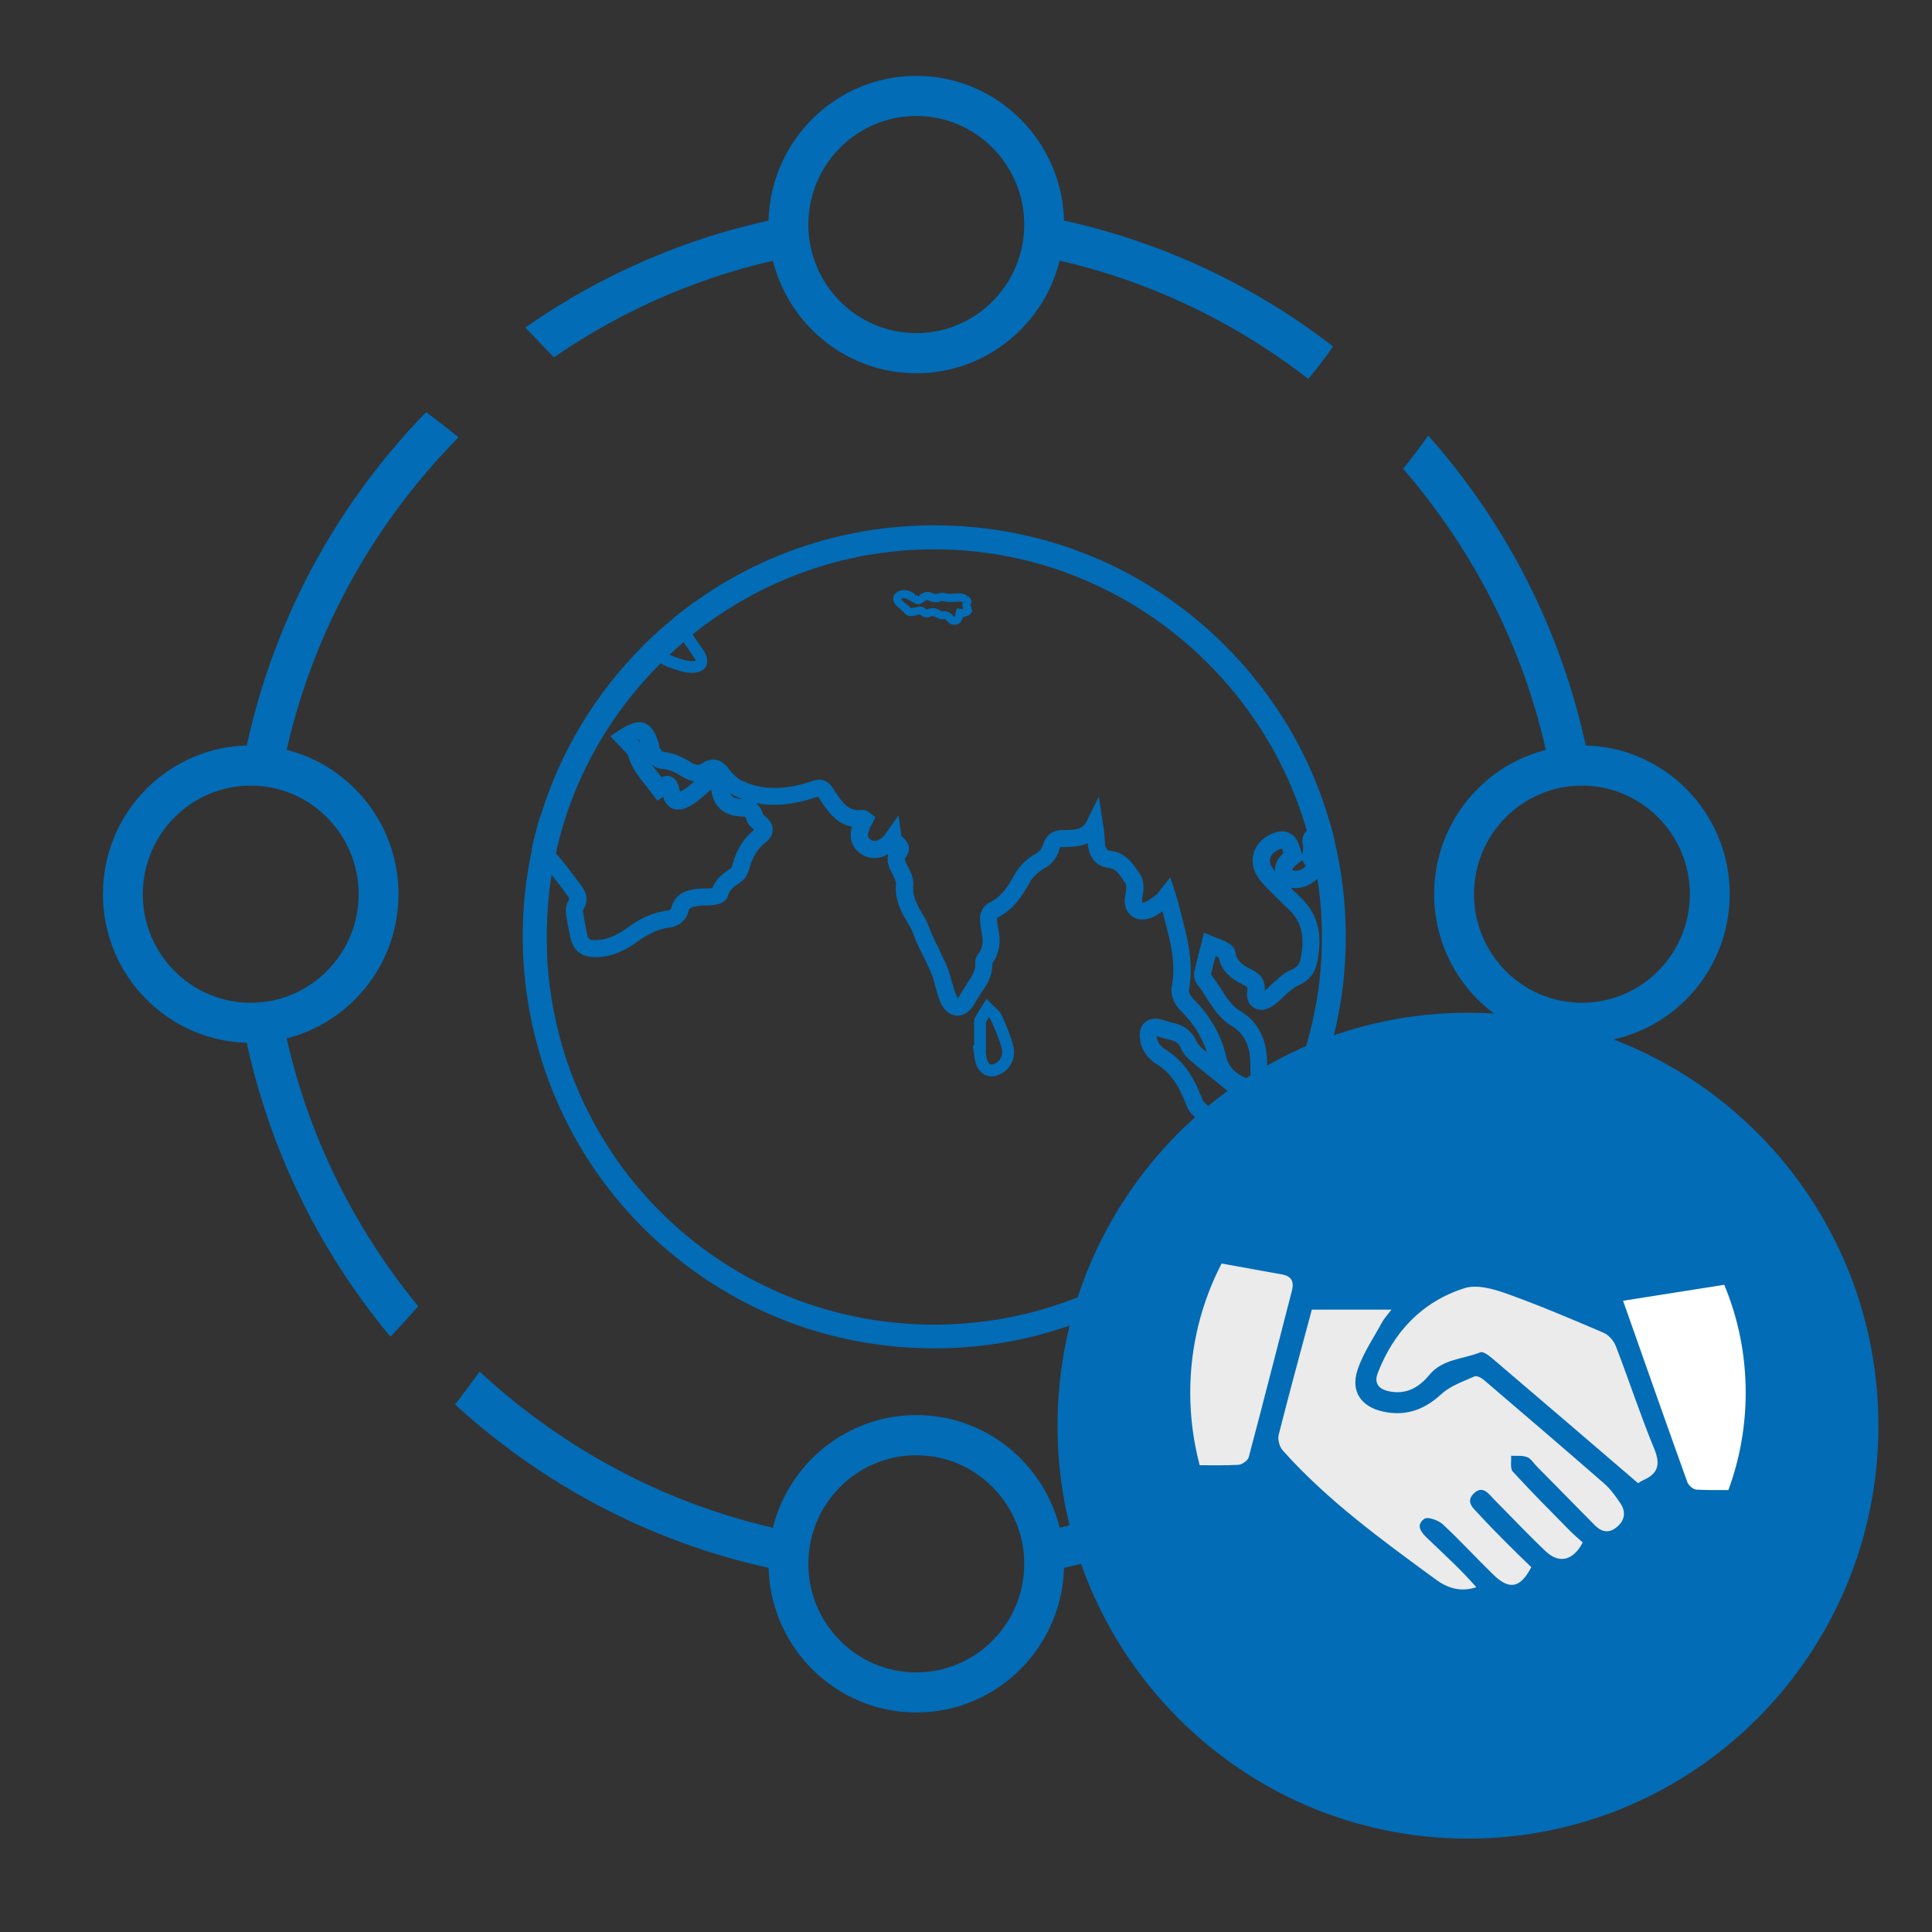<?xml version="1.0" encoding="utf-8"?>
<!-- Generator: Adobe Illustrator 25.4.1, SVG Export Plug-In . SVG Version: 6.00 Build 0)  -->
<svg version="1.1" id="Layer_1" xmlns="http://www.w3.org/2000/svg" xmlns:xlink="http://www.w3.org/1999/xlink" x="0px" y="0px"
	 viewBox="0 0 300 300" style="enable-background:new 0 0 300 300;" xml:space="preserve">
<rect x="0" y="0" width="300" height="300" fill="#333333" stroke="none"/>
<style type="text/css">
	.st0{fill:none;}
	.st1{fill:#EBEBEC;}
	.st2{fill:#026CB6;}
	.st3{fill:#FFFFFF;}
</style>
<g>
	<path class="st2" d="M211.65,211.51c-13.67,13.22-31.01,22.62-50.19,26.36l1.18,6.12c20.39-3.97,39-13.79,53.93-28.43
		C214.96,214.15,213.33,212.79,211.65,211.51"/>
	<path class="st2" d="M228.04,202.32c9.33-12.72,15.73-27.34,18.75-43l-6.08-1.18c-2.75,14.31-8.61,27.62-16.82,39.15
		C225.36,198.88,226.73,200.57,228.04,202.32"/>
	<path class="st2" d="M86.01,55.48c11.03-7.59,23.61-13.02,37.1-15.65l-1.18-6.11c-14.6,2.84-28.28,8.68-40.36,17.14
		C83.04,52.41,84.53,53.94,86.01,55.48"/>
	<path class="st2" d="M66.17,63.99C51.55,79.03,41.74,97.8,37.78,118.37l6.08,1.19c3.82-19.85,13.6-37.73,27.34-51.66
		C69.54,66.57,67.88,65.25,66.17,63.99"/>
	<path class="st2" d="M64.94,202.84c-10.44-12.73-17.87-28.03-21.08-44.71l-6.08,1.18c3.43,17.85,11.27,34.35,22.84,48.24
		C62.1,206.02,63.53,204.44,64.94,202.84"/>
	<path class="st2" d="M74.48,212.98c-1.25,1.72-2.51,3.42-3.82,5.1c14.45,13.24,32.08,22.18,51.27,25.91l1.18-6.11
		C104.66,234.27,87.9,225.43,74.48,212.98"/>
	<path class="st2" d="M206.99,53.79c-13.02-10.06-28.12-16.92-44.36-20.08l-1.18,6.11c15.4,3,29.62,9.66,41.7,19.01
		C204.52,57.22,205.8,55.54,206.99,53.79"/>
	<path class="st2" d="M221.77,67.62c-1.22,1.78-2.52,3.5-3.9,5.16c11.36,13.13,19.44,29.18,22.82,46.78l6.08-1.18
		C243.14,99.43,234.53,82,221.77,67.62"/>
	<path class="st2" d="M142.28,18.01c-9.24,0-16.76,7.56-16.76,16.86c0,9.3,7.52,16.86,16.76,16.86c9.24,0,16.76-7.56,16.76-16.86
		C159.04,25.57,151.52,18.01,142.28,18.01 M142.28,57.96c-12.66,0-22.95-10.36-22.95-23.09c0-12.73,10.29-23.09,22.95-23.09
		c12.66,0,22.95,10.36,22.95,23.09C165.23,47.6,154.94,57.96,142.28,57.96"/>
	<path class="st2" d="M142.28,225.97c-9.24,0-16.76,7.56-16.76,16.86c0,9.3,7.52,16.86,16.76,16.86c9.24,0,16.76-7.56,16.76-16.86
		C159.04,233.53,151.52,225.97,142.28,225.97 M142.28,265.91c-12.66,0-22.95-10.36-22.95-23.09c0-12.73,10.29-23.09,22.95-23.09
		c12.66,0,22.95,10.36,22.95,23.09C165.23,255.56,154.94,265.91,142.28,265.91"/>
	<path class="st2" d="M38.93,121.99c-9.24,0-16.76,7.56-16.76,16.86s7.52,16.86,16.76,16.86c9.24,0,16.76-7.56,16.76-16.86
		S48.17,121.99,38.93,121.99 M38.93,161.93c-12.66,0-22.95-10.36-22.95-23.09c0-12.73,10.29-23.09,22.95-23.09
		c12.66,0,22.95,10.36,22.95,23.09C61.88,151.58,51.59,161.93,38.93,161.93"/>
	<path class="st2" d="M245.64,121.99c-9.24,0-16.76,7.56-16.76,16.86s7.52,16.86,16.76,16.86c9.24,0,16.76-7.56,16.76-16.86
		S254.87,121.99,245.64,121.99 M245.64,161.93c-12.66,0-22.95-10.36-22.95-23.09c0-12.73,10.29-23.09,22.95-23.09
		c12.66,0,22.95,10.36,22.95,23.09C268.58,151.58,258.29,161.93,245.64,161.93"/>
	<path class="st2" d="M291.68,221.38c0,35.41-28.54,64.12-63.74,64.12c-35.2,0-63.73-28.71-63.73-64.12s28.54-64.12,63.73-64.12
		C263.14,157.26,291.68,185.97,291.68,221.38"/>
	<path class="st1" d="M249.14,230.4c-6.22-5.43-12.5-10.8-18.77-16.16c-0.37-0.32-1.08-0.66-1.42-0.51
		c-1.74,0.79-3.69,1.44-5.07,2.69c-2.65,2.45-5.52,3.53-9.03,2.79c-3.42-0.71-5.15-3.08-4.08-6.4c0.85-2.64,2.49-5.02,3.84-7.49
		c0.34-0.63,0.86-1.17,1.46-1.96h-12.37c-1.78,6.64-3.53,13.03-5.15,19.45c-0.18,0.72,0.13,1.84,0.63,2.41
		c6.97,7.81,15.39,13.9,23.76,20.04c1.72,1.26,3.77,2.04,6.3,1.2c-2.36-2.71-4.97-5.08-7.51-7.51c-0.91-0.86-2.04-2.05-0.56-3.11
		c0.52-0.37,2.18,0.22,2.87,0.86c2.71,2.51,5.21,5.26,7.86,7.83c2.49,2.41,4.17,2.08,5.88-1.18c-1.31-1.27-2.67-2.57-3.99-3.91
		c-1.38-1.39-2.77-2.8-4.1-4.25c-0.87-0.95-2.25-2-0.77-3.35c1.36-1.24,2.24,0.14,3.1,1.01c2.66,2.68,5.25,5.44,7.99,8.03
		c2.09,1.98,4.27,1.47,5.76-1.37c-0.64-0.57-1.36-1.17-2.02-1.84c-2.98-3.03-5.99-6.04-8.85-9.17c-0.44-0.49-0.19-1.61-0.26-2.45
		c0.83,0.05,1.73-0.08,2.48,0.21c0.6,0.22,1.02,0.94,1.52,1.45c2.99,3.02,5.98,6.05,8.95,9.08c1.11,1.13,2.25,1.37,3.51,0.3
		c1.21-1.02,1.38-2.31,0.56-3.59C250.91,232.4,250.13,231.26,249.14,230.4"/>
	<path class="st1" d="M250.91,209.04c-0.32-0.84-1.11-1.75-1.91-2.09c-4.97-2.13-9.96-4.25-15.04-6.07
		c-2.06-0.74-4.65-1.47-6.57-0.85c-6.54,2.09-10.98,6.75-13.46,13.2c-0.61,1.6,0.21,2.52,1.85,2.83c2.62,0.5,4.56-0.61,6.17-2.57
		c2.06-2.5,5.27-2.43,7.95-3.51c0.41-0.16,1.26,0.48,1.77,0.91c7.53,6.41,15.02,12.84,22.69,19.42c0.06-0.04,0.44-0.31,0.85-0.49
		c2.3-1.03,2.64-2.46,1.66-4.85C254.71,219.73,252.95,214.33,250.91,209.04"/>
	<path class="st3" d="M267.74,199.5c-5.36,0.85-10.56,1.67-15.71,2.48c3.45,9.8,6.68,19,9.98,28.17c0.19,0.51,0.91,1.14,1.41,1.16
		c1.64,0.08,3.27,0.08,4.96,0.07c1.74-4.71,2.69-9.81,2.69-15.13C271.07,210.31,269.89,204.65,267.74,199.5"/>
	<path class="st1" d="M199.09,197.9c-3.11-0.56-6.22-1.12-9.4-1.7c-3.11,6-4.87,12.82-4.87,20.05c0,3.9,0.51,7.68,1.47,11.27
		c2.07,0.01,4.03,0.04,5.98-0.06c0.58-0.03,1.49-0.66,1.63-1.18c2.29-8.6,4.47-17.22,6.7-25.83
		C200.97,199.02,200.57,198.18,199.09,197.9"/>
	<path class="st2" d="M194.76,171.23c-0.5-0.7-1-1.4-1.6-2c-0.14-0.16-0.26-0.3-0.44-0.4c-1.16-1.06-2.47-2.1-3.67-3.07
		c-0.06-0.04-0.1-0.1-0.16-0.14c-0.86-0.7-1.77-1.4-2.64-2.13c-0.6-0.5-1-1-1.2-1.47c-0.23-0.53-0.53-0.99-0.96-1.37
		c-0.54-0.53-1.26-0.9-2.23-1.06c-0.34-0.04-0.64-0.16-1-0.26c-0.2-0.07-0.44-0.14-0.64-0.2c-1-0.27-1.57,0-1.87,0.26
		c-0.44,0.36-0.6,1-0.54,1.83c0.14,1,0.56,1.87,1.3,2.57c0.26,0.26,0.56,0.5,0.9,0.7c2.07,1.26,3.53,3.17,4.73,6.2
		c0.07,0.1,0.1,0.2,0.14,0.34c0.16,0.46,0.36,1.04,0.8,1.4c1.24,1.04,1.84,2.4,2.47,3.87c0.14,0.34,0.27,0.64,0.4,0.94
		c0.2,0.43,0.4,0.83,0.64,1.23c0.26-0.26,0.5-0.5,0.74-0.76c-0.17-0.26-0.3-0.6-0.47-0.9c-0.13-0.3-0.23-0.6-0.4-0.9
		c-0.63-1.5-1.33-3.03-2.7-4.23c-0.23-0.2-0.4-0.6-0.53-1c-0.04-0.1-0.1-0.24-0.14-0.34c-1.3-3.23-2.87-5.3-5.13-6.67
		c-0.24-0.14-0.44-0.3-0.6-0.44c-0.64-0.6-1.04-1.26-1.14-2.13c-0.04-0.46,0-0.84,0.2-0.96c0.06-0.07,0.2-0.14,0.4-0.14
		c0.14,0,0.34,0.04,0.54,0.1c0.2,0.06,0.4,0.14,0.6,0.2c0.36,0.1,0.73,0.24,1.1,0.3c0.63,0.1,1.13,0.3,1.53,0.56
		c0.44,0.34,0.74,0.74,0.96,1.26c0.24,0.6,0.74,1.2,1.47,1.8c0.86,0.77,1.77,1.47,2.63,2.17c1.27,1.03,2.6,2.07,3.84,3.17
		c0.7,0.63,1.26,1.47,1.83,2.27c0.14,0.16,0.27,0.34,0.4,0.5c0.04,0.1,0.1,0.16,0.17,0.24c0.2-0.27,0.4-0.54,0.63-0.8v-0.04
		C195,171.56,194.9,171.43,194.76,171.23"/>
	<path class="st2" d="M109.2,100.9l-0.2-0.24c-0.16-0.26-0.34-0.5-0.5-0.73c-0.36-0.5-0.66-0.97-0.96-1.44
		c-0.3-0.44-0.54-0.83-0.8-1.26c-0.2-0.34-0.3-0.56-0.37-0.66c0.14-0.1,0.34-0.24,0.74-0.44c0.44-0.24,0.66-0.64,0.84-1
		c0.06-0.1,0.13-0.2,0.16-0.26l0.6-0.84l-0.94-0.5c-1.1,0.8-2.17,1.64-3.23,2.5c-0.2,0.7,0.2,1.37,0.64,2.13
		c0.29,0.5,0.63,1.04,0.96,1.54c0.26,0.4,0.53,0.8,0.83,1.2l0.07,0.14c0.23,0.3,0.43,0.6,0.63,0.9c0.3,0.4,0.34,0.63,0.34,0.66
		c-0.04,0.04-0.2,0.06-0.54,0.06c-0.83,0-1.77-0.33-2.69-0.66l-0.5-0.2c-0.1-0.04-0.2-0.06-0.34-0.14c-0.14-0.06-0.3-0.16-0.46-0.26
		l-0.14-0.06c-0.34-0.24-0.7-0.47-1.14-0.6c-0.36-0.14-0.4-0.2-0.43-0.24c0,0-0.04-0.1,0.03-0.34c0.17-0.43,0.47-0.86,0.77-1.16
		c0.66-0.64,1-1.33,0.93-2.07c-1.2,1-2.33,2.07-3.47,3.17c-0.04,0.04-0.04,0.04-0.06,0.06c-0.07,0.44,0,0.8,0.16,1.17
		c0.26,0.5,0.76,0.9,1.46,1.13c0.27,0.1,0.57,0.27,0.87,0.47c0.03,0.03,0.06,0.03,0.1,0.06c0.3,0.16,0.66,0.4,1.1,0.56
		c0.1,0.04,0.2,0.07,0.33,0.1l0.17,0.07c1.03,0.36,2.13,0.76,3.33,0.76c1.3,0,1.87-0.54,2.14-1
		C109.87,102.96,110,102.13,109.2,100.9"/>
	<path class="st2" d="M202.46,134.76c-0.44,0.34-1.04,0.5-1.5,0.44c-0.16-0.04-0.23-0.07-0.26-0.1c-0.1-0.17,0.24-0.57,1-1.14
		l0.5-0.36l0.26,0.36c0.26,0.44,0.3,0.54,0.3,0.56C202.73,134.56,202.53,134.73,202.46,134.76 M113.4,123.19
		c0.14,0.1,0.26,0.17,0.44,0.27c0.46,0.23,0.93,0.43,1.43,0.63C114.24,124.06,113.67,123.79,113.4,123.19 M107.57,121.53
		c-0.57,0.5-1.14,1-1.7,1.26c-0.1,0.07-0.2,0.1-0.27,0.14c-0.03-0.1-0.1-0.26-0.13-0.5c-0.07-0.36-0.3-1.47-1.27-1.84
		c-0.2-0.06-0.4-0.1-0.6-0.1c-0.3,0-0.56,0.07-0.86,0.2l-0.34-0.4c-0.4-0.53-0.83-1.06-1.23-1.6c0.4,0.34,0.86,0.64,1.43,0.67
		c1.07,0.06,2.04,0.43,3.3,1.23c0.64,0.4,1.27,0.64,1.9,0.74C107.74,121.39,107.67,121.46,107.57,121.53 M99.03,114.86
		c0.07-0.04,0.14-0.06,0.17-0.06c0.06,0.06,0.13,0.23,0.26,0.53C99.33,115.16,99.17,115,99.03,114.86 M198,135.3
		c-0.16-0.17-0.3-0.37-0.44-0.54c-0.33-0.5-0.43-1-0.33-1.47c0.13-0.5,0.5-0.94,1.1-1.24c0.36-0.2,0.6-0.26,0.7-0.3
		c0.06,0.1,0.16,0.3,0.26,0.7C198.16,133.53,197.9,134.53,198,135.3 M204.56,136.46c1-1,1.14-2.27,0.34-3.6l0.03-0.36
		c0.07-0.46,0.14-1,0.04-1.54l0.1-0.03c0.04,0,0.1-0.04,0.2-0.04c0.56-0.14,1.26-0.24,1.97-0.3c-0.2-0.86-0.4-1.74-0.66-2.6
		c-0.6,0.06-1.2,0.16-1.84,0.3c-0.16,0.04-0.3,0.06-0.5,0.1c-0.53,0.06-0.96,0.26-1.3,0.56c-0.13,0.1-0.26,0.24-0.36,0.4
		c-0.34,0.54-0.44,1.2-0.24,1.97c0.04,0.16,0,0.5-0.03,0.76l-0.04,0.54v0.1l-0.24-0.6c-0.06-0.14-0.1-0.27-0.13-0.37
		c-0.37-1.3-0.9-2.07-1.77-2.43c-0.87-0.4-1.8-0.3-3.04,0.33c-1.3,0.7-2.17,1.74-2.47,2.97c-0.3,1.19-0.04,2.49,0.73,3.63
		c0.57,0.84,1.3,1.57,1.94,2.2l0.56,0.56c0.5,0.54,1.07,1.04,1.57,1.54l0.76,0.73c1.97,1.87,2.5,4.37,1.73,7.8
		c-0.16,0.74-0.63,1.2-1.46,1.54c-0.7,0.26-1.23,0.7-1.87,1.23c-0.06,0.07-0.14,0.14-0.26,0.24c-0.2,0.16-0.4,0.34-0.6,0.54
		l-0.34,0.3c-0.3,0.3-0.64,0.63-1,0.9c0.14-1.97-1-2.77-2.2-3.37c-1.3-0.63-2.17-1.3-2.33-2.5c-0.1-1.03-1.1-1.53-1.57-1.77
		c-0.46-0.23-0.9-0.4-1.4-0.56c-0.1-0.06-0.2-0.1-0.36-0.16l-1.57-0.64l-0.76,3.03c-0.24,0.97-0.5,1.94-0.7,2.94
		c-0.17,0.6-0.07,1.47,0.43,2.07c0.57,0.7,1.04,1.44,1.44,2.1c0.7,1.06,1.43,2.27,2.5,3.27c0.43,0.4,0.93,0.8,1.5,1.14
		c2.19,1.34,2.73,3.63,2.77,5.33c0,0.37,0,0.74,0.03,1.07v0.53c0.04,0.37,0.04,0.77,0.04,1.14v0.2c-0.04,0-0.1,0-0.16-0.04
		c-2-0.66-3.27-1.9-3.64-3.53c-0.43-1.9-1.13-3.64-2.17-5.27c-0.76-1.3-1.77-2.54-3-3.77c-0.46-0.46-0.66-1.09-0.63-1.23
		c0.8-4.17-0.17-7.97-1.14-11.67c-0.2-0.76-0.4-1.54-0.6-2.33c-0.04-0.14-0.06-0.3-0.14-0.44l-0.16-0.5c0-0.06-0.04-0.14-0.06-0.26
		l-0.8-2.37l-1.54,1.97l-0.34,0.43c-0.03,0.07-0.1,0.17-0.13,0.2c-0.2,0.14-0.4,0.27-0.6,0.44c-0.54,0.36-1.04,0.74-1.44,0.84
		c-0.2,0.03-0.26,0.03-0.26,0.03c-0.04-0.06-0.1-0.3-0.04-0.7c0.3-1.2,0.37-2.8-0.4-3.83l-0.13-0.2c-0.1-0.1-0.17-0.24-0.24-0.3
		c-0.8-1.17-1.9-2.77-4.14-3c-0.66-0.04-0.83-0.7-0.86-1.1l-0.06-0.96c-0.06-0.67-0.1-1.4-0.26-2.2l-0.64-4.14l-1.87,3.77
		c-0.64,1.3-1.6,1.37-3.44,1.4h-0.4c-2.03,0.07-2.67,1.34-3.03,2.47c-0.1,0.4-0.54,0.93-0.97,1.16c-1.56,0.86-2.67,1.97-3.47,3.47
		c-0.93,1.7-2.07,3.4-3.97,4.27c-0.84,0.44-1.3,1.5-1.3,2.3c0,0.9,0.16,1.74,0.3,2.5l0.04,0.24c0.2,1,0.03,1.9-0.5,2.69l-0.1,0.1
		c-0.2,0.3-0.54,0.77-0.47,1.44c0.1,1.16-0.53,2.1-1.33,3.27l-0.06,0.14c-0.37,0.5-0.74,1.06-1.04,1.67c-0.14,0.2-0.2,0.34-0.26,0.4
		c-0.07-0.06-0.14-0.16-0.2-0.34c-0.3-0.66-0.5-1.36-0.74-2.19l-0.04-0.1c-0.13-0.57-0.3-1.17-0.5-1.74
		c-0.3-0.86-0.73-1.7-1.06-2.37c-0.14-0.27-0.26-0.56-0.36-0.84c-0.17-0.34-0.34-0.66-0.5-0.96c-0.2-0.46-0.44-0.9-0.64-1.36
		c-0.1-0.2-0.16-0.4-0.26-0.64l-0.1-0.3c-0.24-0.54-0.44-1.14-0.8-1.74l-0.1-0.13c-0.96-1.64-1.8-3-1.64-4.8c0.1-1.1-0.4-2.1-0.86-3
		c-0.1-0.16-0.2-0.36-0.3-0.56c-0.24-0.5-0.16-0.57-0.06-0.74c1.33-1.77-0.1-2.93-0.57-3.3c-0.03-0.03-0.03-0.06-0.06-0.1l-0.44-3.2
		l-1.97,2.8c-0.66,0.97-1.6,1.4-2.23,1.07c-0.44-0.27-1-0.57,0.1-2.57l0.5-1.03l-0.94-0.7c-0.14-0.14-0.56-0.46-1.2-0.4
		c-2.07,0.26-2.97-1.14-4.17-2.94l-0.24-0.4c-1.13-1.7-2.37-1.47-3.4-1.1c-4.37,1.44-7.87,1.37-11-0.23c-0.56-0.3-1.2-0.9-1.77-1.67
		c-1.47-1.99-3.04-1.63-4.07-0.96c-0.6,0.4-1.1,0.36-1.79-0.06c-1-0.64-2.5-1.5-4.4-1.67c-0.1-0.07-0.27-0.27-0.47-0.54h-0.03
		c0-0.04,0-0.06-0.04-0.14c0-0.2-0.06-0.36-0.1-0.53c-0.4-1.4-0.94-2.74-2.2-3.24c-1.2-0.43-2.43,0.14-4,1.14l-1.33,0.9l1.06,1.1
		c0.06,0.1,0.16,0.16,0.26,0.26l0.14,0.14c0.1,0.1,0.2,0.23,0.3,0.33c0.16,0.2,0.36,0.4,0.56,0.6c0.1,0.1,0.37,0.37,0.4,0.47
		c0.54,1.97,1.74,3.47,2.8,4.77l0.27,0.33c0.23,0.3,0.49,0.64,0.76,1l0.76,1l0.9-0.6c0.2,0.67,0.56,1.4,1.34,1.77
		c1.1,0.53,2.3-0.07,2.7-0.27c0.83-0.43,1.53-1,2.19-1.6l0.17-0.13c0.26-0.24,0.56-0.5,0.96-0.8c0.04-0.04,0.06-0.07,0.1-0.1
		c0.3,2.73,2.07,4.2,5.07,4.2c0.14,0,0.26,0,0.36,0.37c0.17,0.8,0.8,1.33,1.24,1.67c-1.67,1.34-2.77,3.14-3.37,5.43
		c-0.06,0.3-0.16,0.47-0.16,0.5c-1.17,0.74-2.34,1.57-2.94,3.1c-0.06,0.04-0.16,0.04-0.26,0.07c-0.6,0.06-1.34,0-2.1,0.06
		c-1.14,0.16-3.47,0.44-4.07,3.1c-0.1,0.1-0.3,0.26-0.37,0.26c-2.17,0.24-4.13,1.04-6.33,2.64c-1.44,1.03-3.04,1.97-5.07,1.97
		c-0.96,0-1.1-0.1-1.3-1.04l-0.04-0.2c-0.16-0.83-0.4-1.97-0.56-3.07c-0.04-0.16,0-0.34,0-0.4c0.8-1.16,0.7-2.43-0.24-3.7
		c-0.23-0.3-0.46-0.63-0.73-0.96l-0.27-0.36c-0.93-1.24-1.87-2.5-2.93-3.67c-0.04-0.04-0.07-0.1-0.1-0.14
		c-1.3-1.44-2.04-3.04-2.2-4.87c-0.04-0.34-0.06-0.64-0.16-0.94c-0.5,1.7-0.97,3.44-1.34,5.17c0.46,0.9,1.06,1.77,1.84,2.6
		c0.43,0.44,0.83,0.9,1.2,1.4c0.56,0.7,1.13,1.44,1.63,2.1l0.96,1.3c0.27,0.36,0.24,0.4,0.14,0.56c-0.56,0.77-0.5,1.77-0.44,2.27
		c0.17,1.1,0.37,2.2,0.6,3.2l0.04,0.2c0.44,2.2,1.64,3.17,3.97,3.2c2.7,0,4.84-1.23,6.57-2.47c1.84-1.3,3.37-1.97,5.04-2.14
		c1.03-0.1,2.47-1.1,2.7-2.27c0.13-0.66,0.3-0.9,1.77-1.1c0.26-0.04,0.56-0.04,0.86-0.04c0.44,0,0.8,0,1.26-0.06
		c1.37-0.16,2.1-0.64,2.3-1.4c0.3-1,1-1.53,2-2.17c0.8-0.54,1.17-1.5,1.34-2.04c0.46-1.83,1.3-3.19,2.57-4.17
		c0.66-0.5,1.04-1.13,1.06-1.87c0.04-0.74-0.33-1.44-1.1-2.07l-0.06-0.07c-0.2-0.16-0.3-0.26-0.36-0.33
		c-0.17-0.74-0.57-1.3-1.1-1.74c2.83,0.6,5.9,0.27,9.43-0.9c0.06-0.03,0.16-0.03,0.24-0.06c0.03,0.04,0.06,0.06,0.1,0.14l0.26,0.4
		c1.1,1.63,2.44,3.67,4.9,4.1c-0.54,1.9,0.03,3.44,1.67,4.4c1.24,0.7,2.67,0.64,3.97-0.16c-0.26,0.96,0,1.8,0.3,2.43
		c0.1,0.2,0.2,0.44,0.34,0.67c0.23,0.46,0.6,1.2,0.56,1.53c-0.24,2.67,0.94,4.6,2.04,6.44l0.1,0.16c0.23,0.4,0.43,0.84,0.6,1.37
		l0.13,0.3c0.07,0.2,0.17,0.44,0.27,0.7c0.13,0.27,0.26,0.5,0.36,0.77l1.2,2.43c0.33,0.7,0.66,1.4,0.93,2.1
		c0.2,0.56,0.34,1.16,0.47,1.64l0.1,0.33c0.2,0.77,0.4,1.54,0.76,2.3c0.84,1.74,2.1,1.94,2.6,1.94c1.06,0,2.07-0.74,2.67-1.94
		c0.24-0.44,0.54-0.86,0.86-1.37l0.1-0.16c0.87-1.24,1.84-2.67,1.77-4.64l0.1-0.16c0.93-1.4,1.23-3,0.9-4.77
		c-0.14-0.67-0.27-1.44-0.3-2.1c0.03,0,0.03,0,0.03-0.04c2.44-1.2,3.8-3.23,4.94-5.27c0.56-1.04,1.33-1.8,2.43-2.44
		c1.04-0.53,1.97-1.7,2.27-2.79c0.13-0.5,0.13-0.5,0.46-0.5h0.44c1.13-0.04,2.37-0.07,3.53-0.6l0.04,0.33
		c0.2,1.97,1.43,3.34,3.23,3.5c1,0.1,1.54,0.86,2.2,1.8c0.14,0.24,0.26,0.44,0.44,0.64c0.06,0.1,0.16,0.73-0.04,1.63
		c-0.3,1.27-0.04,2.44,0.7,3.17c0.7,0.7,1.67,0.94,2.77,0.67c0.9-0.2,1.7-0.74,2.27-1.17c0.14,0.44,0.24,0.87,0.34,1.3
		c0.94,3.54,1.8,6.9,1.1,10.47c-0.24,1.26,0.5,2.8,1.36,3.64c0.97,0.96,1.77,1.93,2.44,2.93c0.7,1.14,1.26,2.3,1.67,3.54
		c-0.2-0.17-0.44-0.34-0.64-0.5c-0.46-0.4-0.79-0.84-0.96-1.14c-0.23-0.56-0.53-1.06-0.96-1.47c-0.66-0.76-1.64-1.24-2.84-1.47
		c-0.23-0.04-0.43-0.1-0.73-0.2l-0.44-0.14c-0.14-0.04-0.26-0.1-0.4-0.14c-1.46-0.4-2.27,0.1-2.63,0.4c-0.67,0.57-0.94,1.44-0.8,2.6
		c0.13,1.16,0.63,2.17,1.46,3c0.3,0.34,0.66,0.64,1.1,0.9c1.9,1.14,3.27,2.94,4.4,5.77l0.03,0.1c0.04,0.1,0.07,0.16,0.1,0.24
		c0.2,0.53,0.47,1.23,1.04,1.73c1.06,0.9,1.63,2.2,2.23,3.57c0.07,0.2,0.17,0.4,0.27,0.6l0.16,0.37c0.2,0.43,0.4,0.86,0.64,1.26
		l0.53,0.94l0.77-0.74l0.76-0.76l0.4-0.44l-0.26-0.54c-0.1-0.16-0.17-0.33-0.24-0.5l-0.2-0.36c-0.06-0.14-0.1-0.26-0.16-0.4
		c-0.07-0.16-0.17-0.34-0.24-0.5c-0.7-1.6-1.4-3.23-2.94-4.53c-0.03-0.04-0.13-0.2-0.3-0.7l-0.13-0.3c-1.36-3.4-3.04-5.6-5.47-7.07
		c-0.14-0.07-0.24-0.17-0.34-0.24c-0.6-0.46-0.9-1.04-1-1.73v-0.1h0.04l0.6,0.2c0.43,0.13,0.83,0.23,1.23,0.33
		c0.3,0.07,0.57,0.14,0.8,0.24c0.5,0.2,0.84,0.53,1.07,1.1c0.26,0.7,0.83,1.4,1.7,2.1c0.86,0.76,1.79,1.5,2.67,2.2
		c1.36,1.1,2.57,2.07,3.77,3.09c0.64,0.57,1.16,1.34,1.74,2.14l0.09,0.16c0.11,0.14,0.24,0.3,0.27,0.3c0.04,0.1,0.1,0.2,0.2,0.34
		l0.63,0.8l0.67-0.8c0.23-0.26,0.43-0.56,0.66-0.86l0.16-0.24v-0.54l-0.3-0.43c-0.06-0.07-0.13-0.17-0.2-0.27l-0.1-0.1
		c-0.06-0.13-0.16-0.26-0.26-0.4c0.26-0.06,0.5-0.2,0.7-0.36c0.7-0.46,1.06-1.3,1.06-2.47c0-0.4,0-0.8-0.03-1.24l-0.04-0.8v-0.73
		c-0.1-3.27-1.36-5.77-3.67-7.34c-0.14-0.1-0.26-0.16-0.4-0.26c-1.4-0.8-2.2-2.1-3.17-3.63c-0.47-0.7-0.94-1.44-1.47-2.1
		c0.2-0.94,0.44-1.84,0.7-2.8v-0.07c0.1,0.04,0.2,0.07,0.27,0.1c0.1,0.07,0.16,0.1,0.23,0.14c0.47,2.3,2.24,3.44,3.7,4.17
		c0.8,0.37,0.8,0.4,0.74,1c-0.24,1.64,0.6,2.37,0.96,2.57c0.46,0.34,1.44,0.7,2.87-0.16c0.57-0.36,1.07-0.84,1.57-1.26l0.36-0.37
		c0.16-0.16,0.34-0.33,0.56-0.49c0.1-0.1,0.2-0.2,0.4-0.34c0.34-0.26,0.67-0.56,0.96-0.7c1.67-0.64,2.74-1.8,3.1-3.4
		c1-4.47,0.24-7.73-2.43-10.27c-0.27-0.3-0.54-0.53-0.8-0.8c-0.27-0.23-0.54-0.5-0.8-0.8c1.16,0.2,2.47-0.1,3.53-0.9
		C204.23,136.8,204.4,136.63,204.56,136.46"/>
	<path class="st2" d="M149.66,93.63c0,0-0.03-0.04-0.06-0.1l0.24-0.3L149.66,93.63z M149.46,94.57h-0.1c-0.06,0-0.13,0-0.23-0.04
		l-0.57-0.06l-0.2,0.8c-0.03,0.13-0.03,0.23-0.06,0.33c-0.06,0.14-0.14,0.2-0.14,0.2s-0.03-0.03-0.1-0.1
		c-0.3-0.36-0.76-0.8-1.43-0.8c-0.14,0-0.24,0-0.37,0.04c-0.06,0-0.19-0.1-0.26-0.14c-0.26-0.16-1.1-0.66-2.1-0.13
		c-0.46-0.47-1-0.6-1.63-0.37c-0.24,0.07-0.5,0.1-0.74,0.1c-0.06,0.04-0.1,0.04-0.14,0.04c-0.1-0.3-0.33-0.4-0.5-0.5
		c-0.1-0.1-0.23-0.2-0.33-0.26c-0.24-0.2-0.47-0.44-0.64-0.64c0,0,0.06-0.06,0.16-0.1c0.07-0.04,0.17-0.04,0.27-0.04
		c0.16,0,0.36,0.04,0.66,0.2c0.16,0.07,0.3,0.14,0.5,0.27c0.96,0.63,1.26,0.6,2.17-0.07c0.27-0.2,0.37-0.13,0.5-0.06
		c0.64,0.3,1.34,0.36,2.07,0.06c0.8,0.2,1.54,0.17,2.24,0.14l0.6-0.04c0.06,0,0.24,0.07,0.4,0.14c-0.1,0.3-0.04,0.56,0,0.76
		c0.04,0.1,0.06,0.17,0.06,0.24C149.53,94.57,149.5,94.57,149.46,94.57 M150.8,94.23c-0.04-0.06-0.06-0.14-0.06-0.24
		c0,0-0.04-0.03-0.04-0.06c0.16-0.34,0.16-0.6,0.1-0.76c-0.1-0.3-0.3-0.5-0.6-0.67l-0.2,0.37l0.1-0.44
		c-0.26-0.14-0.56-0.26-1.04-0.3c-0.2,0-0.43,0.04-0.66,0.04c-0.66,0.03-1.3,0.06-1.9-0.1c-0.26-0.07-0.53,0.03-0.7,0.06
		c-0.36,0.16-0.7,0.14-1.03-0.04c-0.57-0.3-1.24-0.23-1.84,0.24c-0.16,0.1-0.3,0.2-0.3,0.26c-0.04-0.03-0.24-0.13-0.4-0.23
		l-0.2,0.33l0.1-0.4c-0.16-0.1-0.34-0.23-0.5-0.33c-0.26-0.14-1.06-0.54-1.97-0.2c-0.46,0.16-0.8,0.5-0.9,0.86
		c-0.14,0.36-0.06,0.74,0.14,1.06c0.23,0.37,0.53,0.6,0.8,0.84l0.33-0.24l-0.26,0.3c0.1,0.07,0.2,0.17,0.3,0.27
		c0.06,0.06,0.13,0.1,0.23,0.16c0.2,0.36,0.64,0.74,1.4,0.64c0.27-0.04,0.6-0.1,0.9-0.2c0.27-0.07,0.3-0.04,0.44,0.1
		c0.34,0.33,1,0.43,1.4,0.2c0.26-0.1,0.5-0.14,0.94,0.1c0.3,0.2,0.66,0.36,1.03,0.3c0.26-0.07,0.4-0.04,0.7,0.33
		c0.3,0.37,0.66,0.54,1.06,0.54h0.24c0.5-0.1,0.9-0.46,1.06-1.04c0.04-0.03,0.04-0.1,0.07-0.16h0.1l0.16-0.06
		c0.3-0.07,0.66-0.17,0.96-0.47l0.07-0.1C151.04,94.87,150.9,94.5,150.8,94.23"/>
	<path class="st2" d="M154.77,164.99c-0.37,0.27-0.74,0.36-1,0.27c-0.24-0.1-0.44-0.4-0.54-0.84c-0.06-0.2-0.06-0.4-0.1-0.64
		l-0.04-0.13v-4.94c0.14-0.26,0.27-0.5,0.44-0.73c0.16,0.13,0.26,0.26,0.34,0.43c0.66,1.44,1.23,2.84,1.63,4.14
		C155.8,163.56,155.53,164.46,154.77,164.99 M157.23,162.03c-0.36-1.3-0.94-2.74-1.7-4.4c-0.24-0.53-0.64-0.86-1-1.23l-0.24-0.17
		c-0.1-0.1-0.2-0.2-0.3-0.3l-0.79-0.83l-0.94,1.47c-0.26,0.44-0.54,0.86-0.8,1.34c-0.2,0.33-0.2,0.66-0.2,0.86v3.57h-0.2l0.14,1.06
		c0.03,0.1,0.03,0.2,0.06,0.4c0.04,0.37,0.1,0.74,0.2,1.1c0.26,1.04,0.86,1.77,1.67,2.07c0.24,0.1,0.54,0.17,0.86,0.17
		c0.6,0,1.24-0.24,1.84-0.64C157.27,165.49,157.8,163.79,157.23,162.03"/>
	<path class="st2" d="M176.26,196.99h3.43c0.07,0,0.14-0.04,0.24-0.04c0.2-0.93,0.44-1.87,0.64-2.8
		C179.17,195.16,177.73,196.13,176.26,196.99 M176.26,196.99h3.43c0.07,0,0.14-0.04,0.24-0.04c0.2-0.93,0.44-1.87,0.64-2.8
		C179.17,195.16,177.73,196.13,176.26,196.99 M176.26,196.99h3.43c0.07,0,0.14-0.04,0.24-0.04c0.2-0.93,0.44-1.87,0.64-2.8
		C179.17,195.16,177.73,196.13,176.26,196.99 M176.26,196.99h3.43c0.07,0,0.14-0.04,0.24-0.04c0.2-0.93,0.44-1.87,0.64-2.8
		C179.17,195.16,177.73,196.13,176.26,196.99 M176.26,196.99h3.43c0.07,0,0.14-0.04,0.24-0.04c0.2-0.93,0.44-1.87,0.64-2.8
		C179.17,195.16,177.73,196.13,176.26,196.99 M202.39,163.83c-3.07,9.57-8.33,17.93-15.13,24.6c-0.54,0.54-1.07,1.06-1.6,1.57
		c-0.9,0.84-1.84,1.64-2.8,2.4c-0.77,0.6-1.54,1.2-2.3,1.77c-1.4,1-2.84,1.97-4.3,2.84c-1.9,1.16-3.9,2.2-5.93,3.17
		c-1.47,0.67-3,1.3-4.57,1.87c-6.5,2.37-13.47,3.64-20.7,3.64c-26.26,0-49.29-16.8-57.33-41.83c-1.46-4.63-2.39-9.47-2.73-14.36
		c-0.06-1.3-0.1-2.67-0.1-4v-0.47c0.04-3.13,0.26-6.2,0.76-9.23c0.2-1.13,0.4-2.23,0.67-3.37c2.49-11.33,8.26-21.46,16.23-29.4
		c0.4-0.46,0.87-0.93,1.37-1.33c0.73-0.7,1.47-1.37,2.2-1.97c0.46-0.44,0.93-0.8,1.4-1.2c10.3-8.27,23.36-13.23,37.53-13.23
		c27.34,0,50.63,18.53,57.87,43.7c0.7,2.43,1.26,4.93,1.64,7.5c0.43,2.7,0.66,5.5,0.7,8.3v0.7c0,2.23-0.14,4.5-0.37,6.7
		c-0.16,1.5-0.4,3-0.7,4.5C203.76,159.09,203.13,161.46,202.39,163.83 M207.23,130.59c-0.2-0.86-0.4-1.73-0.66-2.6
		c-2.97-10.5-8.6-20.1-16.57-27.96c-12.03-11.93-28-18.46-44.93-18.46c-13.56,0-26.49,4.2-37.3,11.97c-1.1,0.8-2.17,1.63-3.23,2.49
		c-0.37,0.3-0.7,0.57-1.04,0.9c-1.2,1-2.33,2.07-3.47,3.17c-0.04,0.03-0.04,0.03-0.06,0.06c-7.54,7.5-12.93,16.56-16,26.43
		c-0.5,1.7-0.96,3.44-1.33,5.17c-0.94,4.27-1.44,8.7-1.47,13.17v0.54c0,1.43,0.04,2.87,0.14,4.23c0.34,5.2,1.34,10.33,2.9,15.27
		c4.1,12.8,12,23.83,22.83,31.87c11.06,8.2,24.23,12.53,38.03,12.53c7.54,0,14.87-1.3,21.77-3.8c4.67-1.67,9.1-3.9,13.3-6.67
		c0.5-0.34,1-0.66,1.46-0.96v-0.04c0.5-0.34,1-0.7,1.5-1.06c1.1-0.84,2.17-1.67,3.2-2.57c0.57-0.43,1.1-0.89,1.64-1.39
		c5.5-4.97,10.07-10.8,13.5-17.3c0-0.03,0-0.03,0.04-0.06c1.3-2.4,2.43-4.93,3.4-7.47v-0.06c0.4-1,0.73-2,1.06-3
		c0.84-2.54,1.46-5.14,1.94-7.77c0.3-1.54,0.53-3.07,0.7-4.64c0.26-2.33,0.39-4.73,0.39-7.1v-0.8
		C208.9,139.86,208.33,135.16,207.23,130.59 M176.26,196.99h3.43c0.07,0,0.14-0.04,0.24-0.04c0.2-0.93,0.44-1.87,0.64-2.8
		C179.17,195.16,177.73,196.13,176.26,196.99 M176.26,196.99h3.43c0.07,0,0.14-0.04,0.24-0.04c0.2-0.93,0.44-1.87,0.64-2.8
		C179.17,195.16,177.73,196.13,176.26,196.99 M176.26,196.99h3.43c0.07,0,0.14-0.04,0.24-0.04c0.2-0.93,0.44-1.87,0.64-2.8
		C179.17,195.16,177.73,196.13,176.26,196.99 M176.26,196.99h3.43c0.07,0,0.14-0.04,0.24-0.04c0.2-0.93,0.44-1.87,0.64-2.8
		C179.17,195.16,177.73,196.13,176.26,196.99"/>
</g>
</svg>
